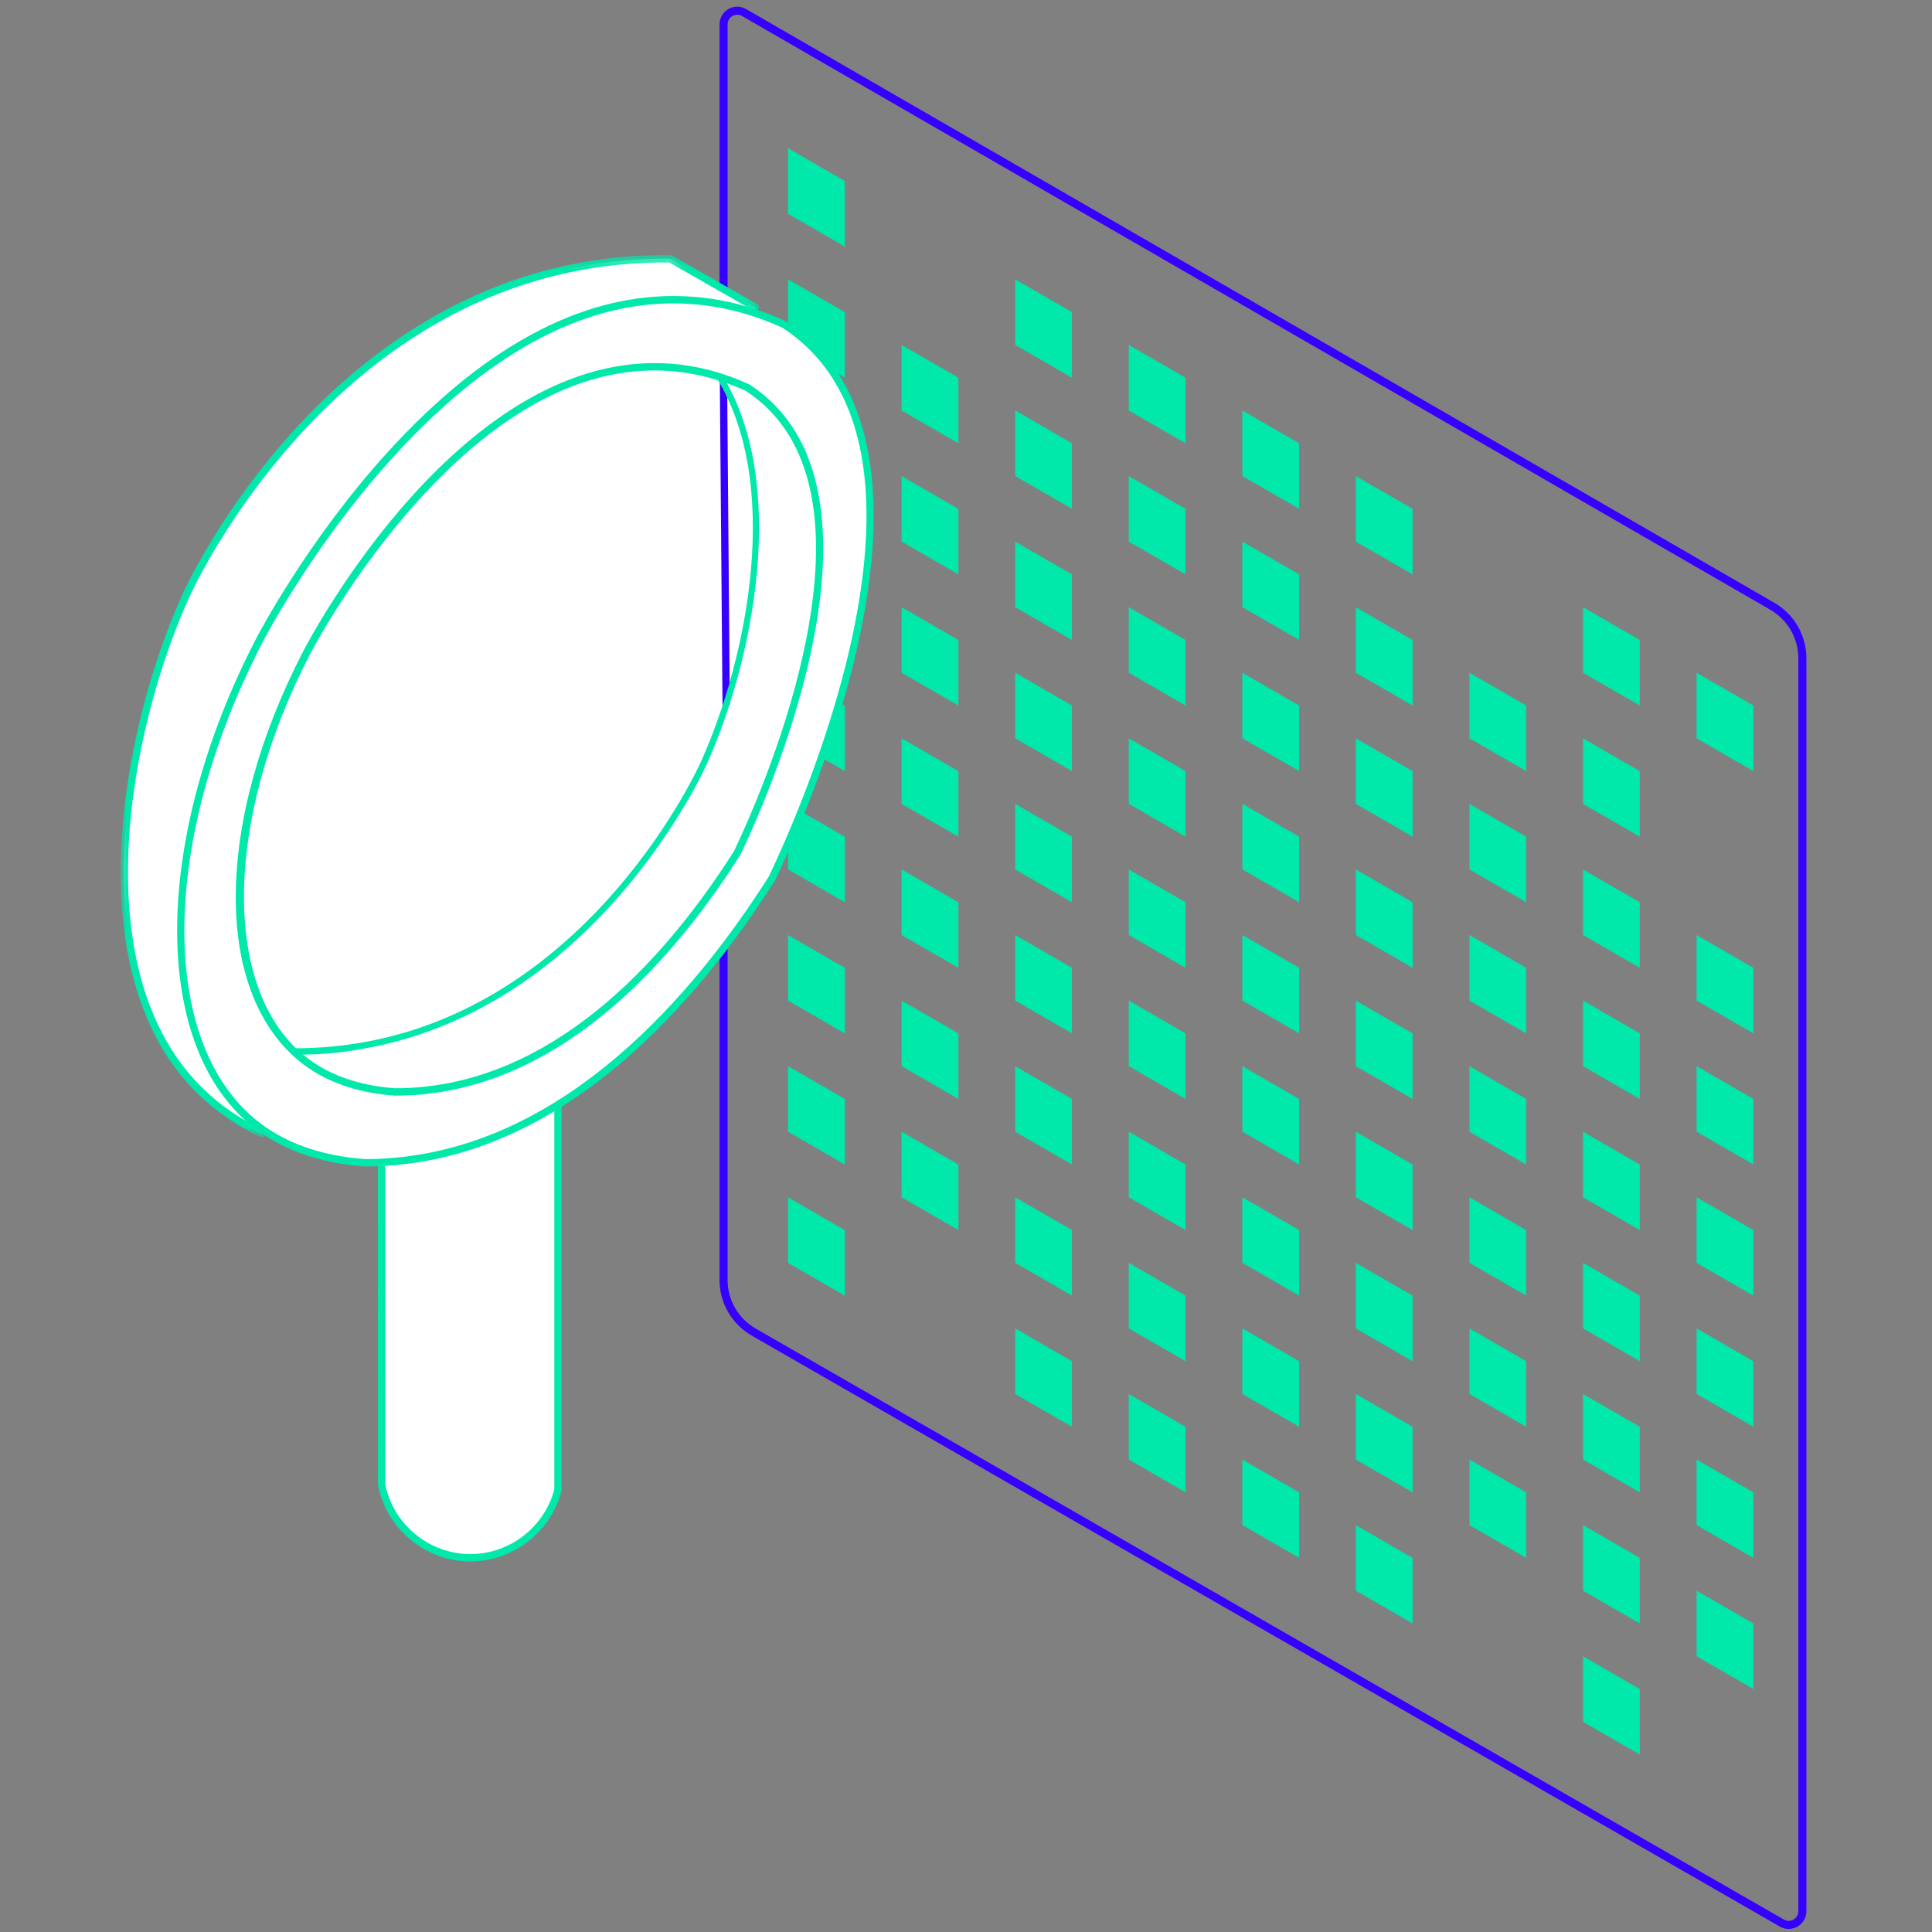 <svg xmlns="http://www.w3.org/2000/svg" xmlns:xlink="http://www.w3.org/1999/xlink" width="160" height="160" viewBox="0 0 160 160">
  <rect x="0" y="0" width="160" height="160" fill="#808080" stroke="none"/>
  <defs>
    <polygon id="imperceptible-a" points="0 .243 52.861 .243 52.861 73.294 0 73.294"/>
  </defs>
  <g fill="none" fill-rule="evenodd" transform="translate(10)">
    <g fill="#00E8AA" fill-rule="nonzero" transform="translate(55.104 87.934)">
      <polygon points=".159 .361 .159 5.792 4.861 8.506 4.861 3.078"/>
      <polygon points=".159 11.222 .159 16.653 4.861 19.367 4.861 13.939"/>
    </g>
    <polygon fill="#00E8AA" fill-rule="nonzero" points="55.263 77.436 55.263 82.867 59.964 85.581 59.964 80.153"/>
    <polygon fill="#00E8AA" fill-rule="nonzero" points="64.668 93.724 64.668 99.155 69.37 101.87 69.37 96.441"/>
    <polygon fill="#00E8AA" fill-rule="nonzero" points="64.668 82.866 64.668 88.297 69.37 91.011 69.37 85.583"/>
    <polygon fill="#00E8AA" fill-rule="nonzero" points="74.074 99.152 74.074 104.583 78.775 107.298 78.775 101.869"/>
    <polygon fill="#00E8AA" fill-rule="nonzero" points="74.074 110.013 74.074 115.444 78.775 118.159 78.775 112.73"/>
    <polygon fill="#00E8AA" fill-rule="nonzero" points="74.074 88.294 74.074 93.725 78.775 96.439 78.775 91.011"/>
    <polygon fill="#00E8AA" fill-rule="nonzero" points="55.263 66.576 55.263 72.007 59.964 74.722 59.964 69.293"/>
    <polygon fill="#00E8AA" fill-rule="nonzero" points="55.263 55.718 55.263 61.149 59.964 63.863 59.964 58.435"/>
    <polygon fill="#00E8AA" fill-rule="nonzero" points="64.668 72.006 64.668 77.436 69.37 80.151 69.37 74.722"/>
    <polygon fill="#00E8AA" fill-rule="nonzero" points="64.668 61.147 64.668 66.579 69.37 69.293 69.37 63.864"/>
    <polygon fill="#00E8AA" fill-rule="nonzero" points="74.074 77.433 74.074 82.864 78.775 85.579 78.775 80.15"/>
    <polygon fill="#00E8AA" fill-rule="nonzero" points="74.074 66.575 74.074 72.007 78.775 74.721 78.775 69.292"/>
    <polygon fill="#00E8AA" fill-rule="nonzero" points="83.48 104.582 83.48 110.013 88.182 112.728 88.182 107.299"/>
    <polygon fill="#00E8AA" fill-rule="nonzero" points="83.48 115.443 83.48 120.874 88.182 123.589 88.182 118.16"/>
    <polygon fill="#00E8AA" fill-rule="nonzero" points="83.48 93.724 83.48 99.155 88.182 101.87 88.182 96.441"/>
    <polygon fill="#00E8AA" fill-rule="nonzero" points="92.886 110.01 92.886 115.441 97.588 118.156 97.588 112.727"/>
    <polygon fill="#00E8AA" fill-rule="nonzero" points="92.886 120.871 92.886 126.302 97.588 129.016 97.588 123.588"/>
    <polygon fill="#00E8AA" fill-rule="nonzero" points="92.886 99.152 92.886 104.583 97.588 107.298 97.588 101.869"/>
    <polygon fill="#00E8AA" fill-rule="nonzero" points="83.48 82.864 83.48 88.295 88.182 91.009 88.182 85.581"/>
    <polygon fill="#00E8AA" fill-rule="nonzero" points="83.48 72.006 83.48 77.436 88.182 80.151 88.182 74.722"/>
    <polygon fill="#00E8AA" fill-rule="nonzero" points="92.886 88.292 92.886 93.723 97.588 96.437 97.588 91.009"/>
    <polygon fill="#00E8AA" fill-rule="nonzero" points="92.886 77.433 92.886 82.865 97.588 85.579 97.588 80.15"/>
    <polygon fill="#00E8AA" fill-rule="nonzero" points="102.285 115.444 102.285 120.875 106.987 123.59 106.987 118.161"/>
    <polygon fill="#00E8AA" fill-rule="nonzero" points="102.285 126.305 102.285 131.736 106.987 134.451 106.987 129.022"/>
    <polygon fill="#00E8AA" fill-rule="nonzero" points="102.285 104.586 102.285 110.017 106.987 112.731 106.987 107.303"/>
    <polygon fill="#00E8AA" fill-rule="nonzero" points="111.691 120.872 111.691 126.303 116.393 129.018 116.393 123.589"/>
    <polygon fill="#00E8AA" fill-rule="nonzero" points="111.691 110.014 111.691 115.445 116.393 118.159 116.393 112.731"/>
    <polygon fill="#00E8AA" fill-rule="nonzero" points="102.285 93.726 102.285 99.157 106.987 101.871 106.987 96.442"/>
    <polygon fill="#00E8AA" fill-rule="nonzero" points="102.285 82.867 102.285 88.299 106.987 91.013 106.987 85.584"/>
    <polygon fill="#00E8AA" fill-rule="nonzero" points="111.691 99.154 111.691 104.585 116.393 107.299 116.393 101.87"/>
    <polygon fill="#00E8AA" fill-rule="nonzero" points="111.691 88.295 111.691 93.727 116.393 96.441 116.393 91.013"/>
    <polygon fill="#00E8AA" fill-rule="nonzero" points="121.098 126.302 121.098 131.734 125.799 134.448 125.799 129.019"/>
    <polygon fill="#00E8AA" fill-rule="nonzero" points="121.098 137.163 121.098 142.595 125.799 145.309 125.799 139.88"/>
    <polygon fill="#00E8AA" fill-rule="nonzero" points="121.098 115.444 121.098 120.875 125.799 123.59 125.799 118.161"/>
    <g fill="#00E8AA" fill-rule="nonzero" transform="translate(130.124 120.465)">
      <polygon points=".379 11.266 .379 16.697 5.08 19.411 5.08 13.983"/>
      <polygon points=".379 .408 .379 5.838 5.08 8.553 5.08 3.124"/>
    </g>
    <polygon fill="#00E8AA" fill-rule="nonzero" points="121.098 104.584 121.098 110.015 125.799 112.729 125.799 107.301"/>
    <polygon fill="#00E8AA" fill-rule="nonzero" points="121.098 93.726 121.098 99.157 125.799 101.871 125.799 96.442"/>
    <polygon fill="#00E8AA" fill-rule="nonzero" points="130.503 110.012 130.503 115.443 135.205 118.157 135.205 112.729"/>
    <polygon fill="#00E8AA" fill-rule="nonzero" points="130.503 99.154 130.503 104.585 135.205 107.299 135.205 101.87"/>
    <polygon fill="#00E8AA" fill-rule="nonzero" points="55.263 44.854 55.263 50.286 59.964 53 59.964 47.572"/>
    <polygon fill="#00E8AA" fill-rule="nonzero" points="64.668 50.284 64.668 55.715 69.37 58.43 69.37 53.001"/>
    <polygon fill="#00E8AA" fill-rule="nonzero" points="64.668 39.426 64.668 44.857 69.37 47.571 69.37 42.143"/>
    <polygon fill="#00E8AA" fill-rule="nonzero" points="74.074 55.712 74.074 61.143 78.775 63.858 78.775 58.429"/>
    <polygon fill="#00E8AA" fill-rule="nonzero" points="74.074 44.854 74.074 50.284 78.775 52.999 78.775 47.57"/>
    <g fill="#00E8AA" fill-rule="nonzero" transform="translate(55.104 12.249)">
      <polygon points=".159 10.887 .159 16.318 4.861 19.033 4.861 13.604"/>
      <polygon points=".159 .029 .159 5.46 4.861 8.174 4.861 2.746"/>
    </g>
    <polygon fill="#00E8AA" fill-rule="nonzero" points="64.668 28.566 64.668 33.997 69.37 36.711 69.37 31.282"/>
    <polygon fill="#00E8AA" fill-rule="nonzero" points="74.074 33.993 74.074 39.425 78.775 42.139 78.775 36.71"/>
    <polygon fill="#00E8AA" fill-rule="nonzero" points="74.074 23.135 74.074 28.566 78.775 31.281 78.775 25.852"/>
    <polygon fill="#00E8AA" fill-rule="nonzero" points="83.48 61.142 83.48 66.573 88.182 69.288 88.182 63.859"/>
    <polygon fill="#00E8AA" fill-rule="nonzero" points="83.48 50.284 83.48 55.715 88.182 58.43 88.182 53.001"/>
    <polygon fill="#00E8AA" fill-rule="nonzero" points="92.886 66.571 92.886 72.001 97.588 74.716 97.588 69.287"/>
    <polygon fill="#00E8AA" fill-rule="nonzero" points="92.886 55.712 92.886 61.143 97.588 63.858 97.588 58.429"/>
    <polygon fill="#00E8AA" fill-rule="nonzero" points="83.48 39.424 83.48 44.855 88.182 47.569 88.182 42.141"/>
    <polygon fill="#00E8AA" fill-rule="nonzero" points="83.48 28.566 83.48 33.997 88.182 36.711 88.182 31.282"/>
    <polygon fill="#00E8AA" fill-rule="nonzero" points="92.886 44.852 92.886 50.283 97.588 52.997 97.588 47.569"/>
    <polygon fill="#00E8AA" fill-rule="nonzero" points="92.886 33.993 92.886 39.425 97.588 42.139 97.588 36.711"/>
    <polygon fill="#00E8AA" fill-rule="nonzero" points="102.285 72.004 102.285 77.435 106.987 80.15 106.987 74.721"/>
    <polygon fill="#00E8AA" fill-rule="nonzero" points="102.285 61.146 102.285 66.577 106.987 69.291 106.987 63.863"/>
    <polygon fill="#00E8AA" fill-rule="nonzero" points="111.691 77.432 111.691 82.863 116.393 85.578 116.393 80.149"/>
    <polygon fill="#00E8AA" fill-rule="nonzero" points="111.691 66.574 111.691 72.005 116.393 74.719 116.393 69.29"/>
    <polygon fill="#00E8AA" fill-rule="nonzero" points="102.285 50.286 102.285 55.717 106.987 58.431 106.987 53.003"/>
    <polygon fill="#00E8AA" fill-rule="nonzero" points="102.285 39.427 102.285 44.859 106.987 47.573 106.987 42.145"/>
    <polygon fill="#00E8AA" fill-rule="nonzero" points="111.691 55.713 111.691 61.145 116.393 63.86 116.393 58.431"/>
    <polygon fill="#00E8AA" fill-rule="nonzero" points="121.098 82.863 121.098 88.293 125.799 91.008 125.799 85.579"/>
    <polygon fill="#00E8AA" fill-rule="nonzero" points="121.098 72.004 121.098 77.435 125.799 80.15 125.799 74.721"/>
    <polygon fill="#00E8AA" fill-rule="nonzero" points="130.503 88.291 130.503 93.721 135.205 96.436 135.205 91.007"/>
    <polygon fill="#00E8AA" fill-rule="nonzero" points="130.503 77.432 130.503 82.864 135.205 85.578 135.205 80.149"/>
    <g transform="translate(0 .299)">
      <polygon fill="#00E8AA" fill-rule="nonzero" points="121.098 60.845 121.098 66.277 125.799 68.991 125.799 63.562"/>
      <polygon fill="#00E8AA" fill-rule="nonzero" points="121.098 49.987 121.098 55.418 125.799 58.132 125.799 52.704"/>
      <polygon fill="#00E8AA" fill-rule="nonzero" points="130.503 55.415 130.503 60.846 135.205 63.561 135.205 58.132"/>
      <path stroke="#3600FF" stroke-width=".668" d="M49.922,1.721 L49.922,105.704 C49.922,107.486 50.874,109.132 52.419,110.019 L137.568,158.962 C138.322,159.396 139.264,158.851 139.264,157.98 L139.264,54.22 C139.264,52.441 138.316,50.799 136.775,49.909 L51.621,0.74 C50.866,0.304 49.922,0.849 49.922,1.721 Z"/>
      <path fill="#FFF" fill-rule="nonzero" d="M52.555,25.157 L45.512,21.132 C43.461,21.108 40.509,21.232 37.071,21.964 C15.944,26.464 6.022,47.633 5.353,49.12 C0.143,60.691 -3.321,80.504 6.677,90.149 C8.461,91.869 10.317,92.922 11.708,93.569"/>
      <g transform="translate(0 20.58)">
        <mask id="imperceptible-b" fill="#fff">
          <use xlink:href="#imperceptible-a"/>
        </mask>
        <path fill="#00E8AA" fill-rule="nonzero" d="M11.708,73.294 C11.665,73.294 11.621,73.285 11.58,73.265 C9.647,72.367 7.927,71.197 6.466,69.787 C-3.776,59.909 0.022,39.632 5.075,28.413 C5.492,27.486 15.538,5.657 37.007,1.084 C39.779,0.493 42.644,0.211 45.515,0.246 C45.567,0.246 45.618,0.26 45.664,0.286 L52.706,4.31 C52.853,4.394 52.904,4.581 52.82,4.728 C52.735,4.874 52.546,4.924 52.403,4.841 L45.429,0.856 C42.63,0.834 39.838,1.107 37.135,1.682 C15.964,6.192 6.044,27.748 5.632,28.664 C0.651,39.726 -3.124,59.688 6.89,69.347 C8.302,70.709 9.966,71.841 11.837,72.711 C11.99,72.782 12.056,72.963 11.985,73.117 C11.934,73.228 11.823,73.294 11.708,73.294" mask="url(#imperceptible-b)"/>
      </g>
      <path fill="#FFF" fill-rule="nonzero" d="M21.601,95.96 L21.601,122.606 C22.249,126.048 25.228,128.598 28.725,128.708 C32.216,128.816 35.344,126.467 36.212,123.08 L36.212,91.183 L35.156,84.729 L25.133,87.155 L21.601,95.96 Z"/>
      <path fill="#00E8AA" fill-rule="nonzero" d="M21.908,96.019 L21.908,122.606 C22.52,125.836 25.394,128.297 28.735,128.401 C32.059,128.508 35.064,126.254 35.906,123.042 L35.906,91.184 L34.908,85.104 L25.358,87.416 L21.908,96.019 Z M28.955,129.017 C28.876,129.017 28.796,129.016 28.716,129.013 C25.09,128.899 21.972,126.228 21.301,122.663 L21.295,95.96 C21.295,95.921 21.303,95.882 21.317,95.846 L24.851,87.042 C24.886,86.95 24.965,86.881 25.062,86.858 L35.085,84.432 C35.167,84.413 35.255,84.428 35.326,84.474 C35.397,84.522 35.444,84.596 35.458,84.68 L36.513,91.134 L36.517,123.08 C36.517,123.106 36.515,123.132 36.508,123.156 C35.63,126.585 32.476,129.017 28.955,129.017 L28.955,129.017 Z"/>
      <path fill="#FFF" fill-rule="nonzero" d="M54.946,26.575 C52.203,25.322 49.681,24.765 47.463,24.589 C27.297,22.985 12.264,51.222 11.483,52.732 C2.65,69.771 3.009,86.071 10.96,92.639 C12.579,93.976 15.384,95.632 20.135,95.994 C21.017,95.997 21.878,95.96 22.721,95.884 C38.055,94.517 48.735,80.638 53.939,72.437 C55.838,68.455 68.779,40.592 57.55,28.738 C56.807,27.953 55.945,27.225 54.946,26.575"/>
      <path fill="#00E8AA" fill-rule="nonzero" d="M45.778,24.827 C38.01,24.827 30.164,29.15 22.43,37.698 C15.906,44.909 11.921,52.551 11.755,52.872 C3.337,69.112 3.085,85.737 11.154,92.403 C13.453,94.303 16.483,95.408 20.159,95.687 C20.992,95.706 21.844,95.656 22.694,95.579 C36.886,94.314 47.378,82.207 53.681,72.273 C56.165,67.059 68.098,40.317 57.328,28.948 C56.584,28.161 55.733,27.454 54.797,26.843 C52.39,25.746 49.915,25.09 47.438,24.894 C46.886,24.849 46.332,24.827 45.778,24.827 M20.264,96.299 C20.221,96.299 20.177,96.299 20.134,96.299 C16.308,96.008 13.163,94.856 10.765,92.875 C2.474,86.026 2.662,69.084 11.211,52.591 C11.379,52.267 15.399,44.557 21.977,37.287 C30.396,27.982 38.985,23.606 47.487,24.284 C50.042,24.487 52.594,25.164 55.073,26.297 C55.087,26.303 55.099,26.309 55.112,26.318 C56.095,26.958 56.99,27.701 57.772,28.527 C68.817,40.187 56.747,67.26 54.215,72.568 C47.821,82.65 37.189,94.901 22.748,96.189 C21.922,96.262 21.088,96.299 20.264,96.299"/>
      <polygon fill="#3600FF" fill-rule="nonzero" points="49.835 58.081 49.612 31.036 50.216 31.033 50.44 58.078"/>
      <path fill="#00E8AA" fill-rule="nonzero" d="M49.809,30.756 C55.356,39.822 52.366,54.468 48.528,62.99 C48.172,63.781 39.595,82.417 21.266,86.322 C18.898,86.827 16.81,87.07 14.359,87.041 C14.315,87.04 14.076,86.517 14.076,86.517 C16.465,86.536 18.848,86.303 21.156,85.812 C39.231,81.962 47.7,63.557 48.052,62.776 C51.887,54.259 54.885,39.562 49.166,30.711 L49.809,30.756 Z"/>
      <path fill="#00E8AA" fill-rule="nonzero" d="M44.198,30.38 C37.685,30.38 31.105,34.007 24.616,41.179 C19.138,47.233 15.794,53.649 15.654,53.919 C8.591,67.544 8.373,81.487 15.137,87.075 C17.06,88.665 19.597,89.59 22.675,89.823 C23.356,89.836 24.089,89.796 24.797,89.732 C36.703,88.671 45.507,78.51 50.797,70.173 C52.879,65.802 62.895,43.358 53.867,33.827 C53.247,33.171 52.535,32.58 51.753,32.068 C49.737,31.15 47.663,30.601 45.589,30.436 C45.126,30.398 44.662,30.38 44.198,30.38 M22.763,90.435 L22.65,90.435 C19.422,90.19 16.77,89.218 14.747,87.547 C7.65,81.683 7.8,67.739 15.111,53.637 C15.643,52.608 28.32,28.458 45.638,29.826 C47.79,29.997 49.939,30.568 52.028,31.522 C52.041,31.528 52.055,31.535 52.068,31.544 C52.898,32.084 53.653,32.711 54.311,33.407 C63.614,43.227 53.461,66.001 51.331,70.467 C45.951,78.953 37.005,89.258 24.851,90.342 C24.162,90.404 23.46,90.435 22.763,90.435"/>
    </g>
  </g>
</svg>
